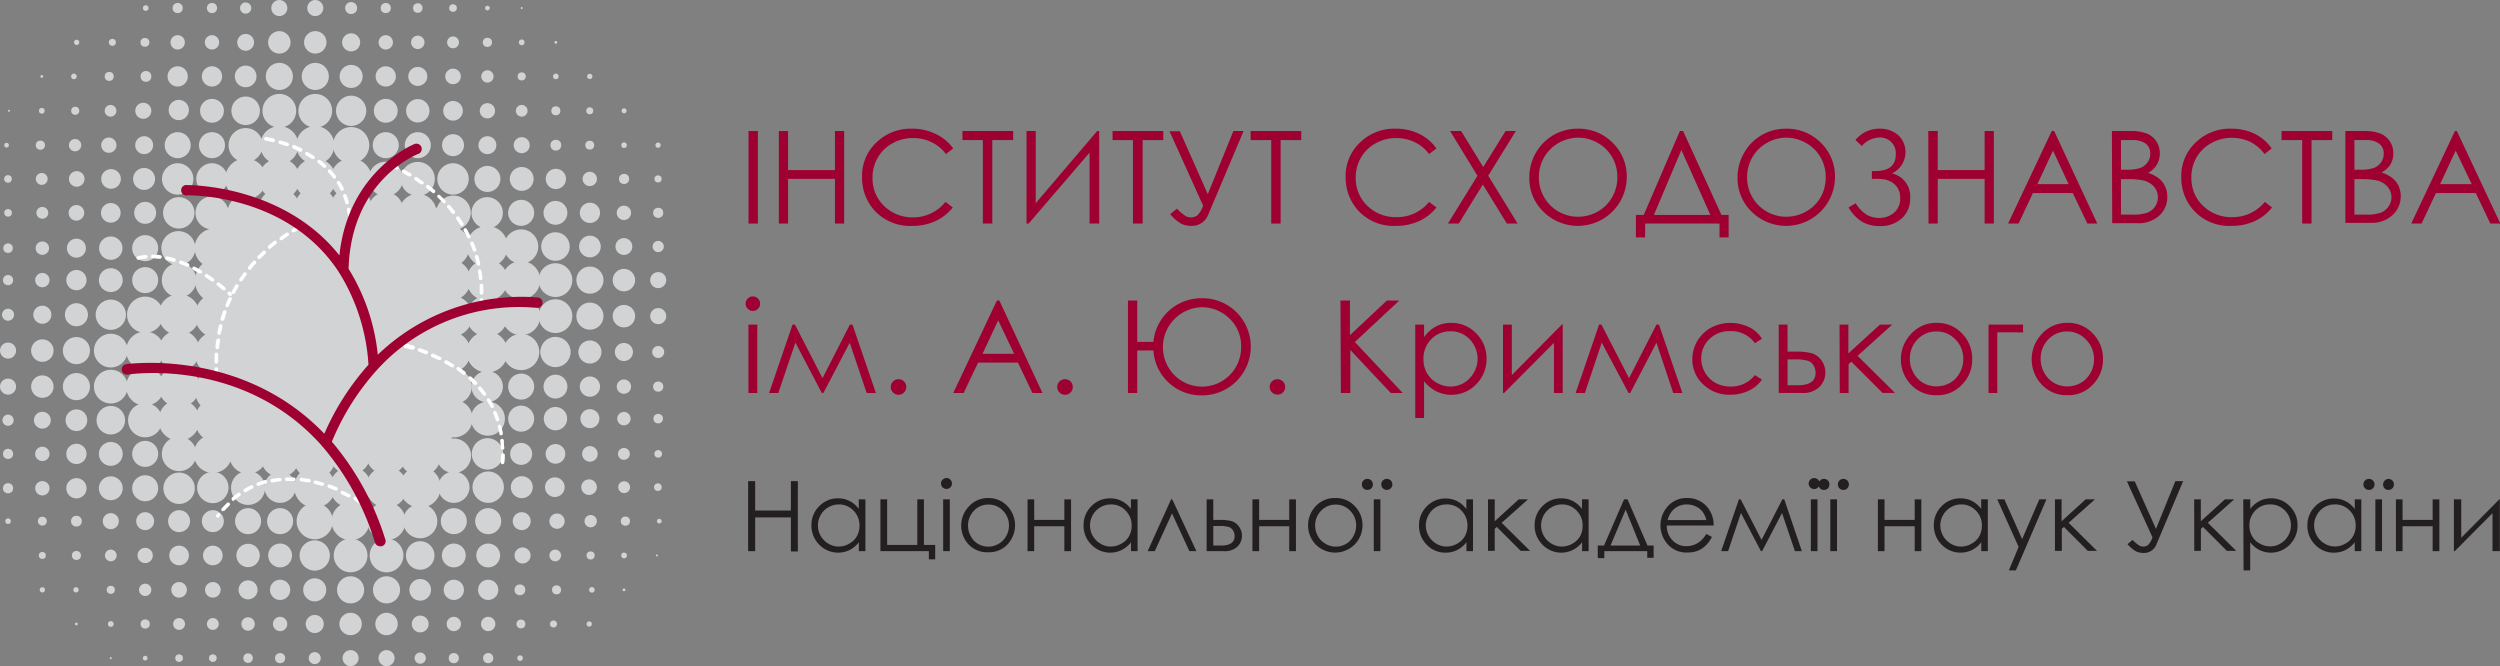<svg xmlns="http://www.w3.org/2000/svg" viewBox="0 0 319.96 85.26"><rect x="0" y="0" width="319.96" height="85.26" fill="#808080" stroke="none"/><defs><style>.cls-1{fill:#d1d3d4;}.cls-2{fill:#fff;}.cls-3{fill:#9e0032;}.cls-4{fill:#231f20;}</style></defs><g id="Layer_2" data-name="Layer 2"><g id="Layer_1-2" data-name="Layer 1"><rect class="cls-1" x="27.13" y="26.58" width="30.69" height="32.51"/><circle class="cls-1" cx="40.35" cy="22.9" r="2.63"/><circle class="cls-1" cx="40.35" cy="26.59" r="2.63"/><circle class="cls-1" cx="40.35" cy="18.58" r="2.44"/><circle class="cls-1" cx="40.35" cy="14.18" r="2.16"/><circle class="cls-1" cx="40.35" cy="9.78" r="1.74"/><circle class="cls-1" cx="40.35" cy="5.42" r="1.44"/><circle class="cls-1" cx="40.35" cy="1.03" r="1.03"/><circle class="cls-1" cx="35.75" cy="22.9" r="2.63"/><circle class="cls-1" cx="35.75" cy="26.75" r="2.63"/><circle class="cls-1" cx="35.75" cy="18.58" r="2.44"/><circle class="cls-1" cx="35.75" cy="14.18" r="2.16"/><circle class="cls-1" cx="35.75" cy="9.78" r="1.74"/><circle class="cls-1" cx="35.75" cy="5.42" r="1.44"/><circle class="cls-1" cx="35.75" cy="1.03" r="1.03"/><circle class="cls-1" cx="31.44" cy="22.9" r="2.63"/><circle class="cls-1" cx="31.44" cy="18.58" r="2.19"/><circle class="cls-1" cx="31.44" cy="14.18" r="1.83"/><circle class="cls-1" cx="31.44" cy="9.78" r="1.39"/><circle class="cls-1" cx="31.44" cy="5.42" r="1.08"/><circle class="cls-1" cx="31.44" cy="1.03" r="0.72"/><circle class="cls-1" cx="44.94" cy="22.9" r="2.63"/><circle class="cls-1" cx="44.94" cy="26.58" r="2.63"/><circle class="cls-1" cx="44.94" cy="18.58" r="2.32"/><circle class="cls-1" cx="44.94" cy="14.18" r="1.94"/><circle class="cls-1" cx="44.94" cy="9.78" r="1.48"/><circle class="cls-1" cx="44.94" cy="5.42" r="1.16"/><circle class="cls-1" cx="44.94" cy="1.03" r="0.77"/><circle class="cls-1" cx="27.13" cy="22.9" r="2.01"/><circle class="cls-1" cx="27.13" cy="18.58" r="1.67"/><circle class="cls-1" cx="27.13" cy="14.18" r="1.53"/><circle class="cls-1" cx="27.13" cy="9.78" r="1.3"/><circle class="cls-1" cx="27.13" cy="5.42" r="0.92"/><circle class="cls-1" cx="27.13" cy="1.03" r="0.65"/><circle class="cls-1" cx="49.37" cy="22.9" r="2.21"/><circle class="cls-1" cx="49.37" cy="26.82" r="2.21"/><circle class="cls-1" cx="49.37" cy="18.58" r="1.67"/><circle class="cls-1" cx="49.37" cy="14.18" r="1.53"/><circle class="cls-1" cx="49.37" cy="9.78" r="1.3"/><circle class="cls-1" cx="49.37" cy="5.42" r="0.92"/><circle class="cls-1" cx="49.37" cy="1.03" r="0.65"/><circle class="cls-1" cx="22.74" cy="22.9" r="2.01"/><circle class="cls-1" cx="22.74" cy="18.58" r="1.67"/><circle class="cls-1" cx="22.74" cy="9.78" r="1.3"/><circle class="cls-1" cx="22.74" cy="5.42" r="0.92"/><circle class="cls-1" cx="22.74" cy="1.03" r="0.65"/><circle class="cls-1" cx="18.44" cy="22.9" r="1.41"/><circle class="cls-1" cx="18.45" cy="18.58" r="1.15"/><circle class="cls-1" cx="18.34" cy="14.18" r="1.03"/><circle class="cls-1" cx="18.68" cy="9.78" r="0.69"/><circle class="cls-1" cx="18.55" cy="5.42" r="0.57"/><circle class="cls-1" cx="18.65" cy="1.03" r="0.36"/><circle class="cls-1" cx="14.21" cy="22.9" r="1.26"/><circle class="cls-1" cx="13.93" cy="18.58" r="0.98"/><circle class="cls-1" cx="14.15" cy="14.18" r="0.75"/><circle class="cls-1" cx="13.98" cy="9.78" r="0.58"/><circle class="cls-1" cx="14.38" cy="5.42" r="0.45"/><circle class="cls-1" cx="9.82" cy="22.9" r="1"/><circle class="cls-1" cx="9.61" cy="18.58" r="0.79"/><circle class="cls-1" cx="9.63" cy="14.18" r="0.52"/><circle class="cls-1" cx="9.46" cy="9.78" r="0.36"/><circle class="cls-1" cx="9.81" cy="5.42" r="0.34"/><circle class="cls-1" cx="5.34" cy="22.9" r="0.76"/><circle class="cls-1" cx="5.17" cy="18.58" r="0.59"/><circle class="cls-1" cx="5.35" cy="14.18" r="0.37"/><circle class="cls-1" cx="5.35" cy="9.78" r="0.18"/><circle class="cls-1" cx="1.02" cy="22.9" r="0.49"/><circle class="cls-1" cx="0.84" cy="18.58" r="0.3"/><circle class="cls-1" cx="1.15" cy="14.18" r="0.13"/><circle class="cls-1" cx="57.98" cy="22.9" r="2.01"/><circle class="cls-1" cx="62.38" cy="22.9" r="1.67"/><circle class="cls-1" cx="66.77" cy="22.9" r="1.53"/><circle class="cls-1" cx="71.14" cy="22.9" r="1.3"/><circle class="cls-1" cx="75.48" cy="22.9" r="0.92"/><circle class="cls-1" cx="79.87" cy="22.9" r="0.65"/><circle class="cls-1" cx="84.22" cy="22.9" r="0.46"/><circle class="cls-1" cx="53.47" cy="22.9" r="2.18"/><circle class="cls-1" cx="53.47" cy="27.21" r="2.4"/><circle class="cls-1" cx="53.47" cy="18.58" r="1.67"/><circle class="cls-1" cx="53.47" cy="14.18" r="1.5"/><circle class="cls-1" cx="53.47" cy="9.78" r="1.22"/><circle class="cls-1" cx="53.47" cy="5.42" r="0.86"/><circle class="cls-1" cx="53.47" cy="1.03" r="0.61"/><circle class="cls-1" cx="57.98" cy="18.58" r="1.41"/><circle class="cls-1" cx="62.38" cy="18.58" r="1.15"/><circle class="cls-1" cx="66.77" cy="18.58" r="1.03"/><circle class="cls-1" cx="71.14" cy="18.58" r="0.69"/><circle class="cls-1" cx="75.48" cy="18.58" r="0.57"/><circle class="cls-1" cx="79.87" cy="18.58" r="0.36"/><circle class="cls-1" cx="84.22" cy="18.58" r="0.34"/><circle class="cls-1" cx="57.98" cy="14.18" r="1.26"/><circle class="cls-1" cx="62.38" cy="14.18" r="0.98"/><circle class="cls-1" cx="66.77" cy="14.18" r="0.75"/><circle class="cls-1" cx="71.14" cy="14.18" r="0.58"/><circle class="cls-1" cx="75.48" cy="14.18" r="0.45"/><circle class="cls-1" cx="79.87" cy="14.18" r="0.32"/><circle class="cls-1" cx="57.98" cy="9.78" r="1"/><circle class="cls-1" cx="62.38" cy="9.78" r="0.79"/><circle class="cls-1" cx="66.77" cy="9.78" r="0.52"/><circle class="cls-1" cx="71.14" cy="9.78" r="0.36"/><circle class="cls-1" cx="75.48" cy="9.78" r="0.34"/><circle class="cls-1" cx="57.98" cy="5.42" r="0.76"/><circle class="cls-1" cx="62.38" cy="5.42" r="0.59"/><circle class="cls-1" cx="66.77" cy="5.42" r="0.37"/><circle class="cls-1" cx="71.14" cy="5.42" r="0.18"/><circle class="cls-1" cx="57.98" cy="1.03" r="0.49"/><circle class="cls-1" cx="62.38" cy="1.03" r="0.3"/><circle class="cls-1" cx="66.77" cy="1.03" r="0.13"/><circle class="cls-1" cx="22.92" cy="44.87" r="2.63"/><circle class="cls-1" cx="18.58" cy="44.87" r="2.44"/><circle class="cls-1" cx="14.18" cy="44.87" r="2.16"/><circle class="cls-1" cx="9.78" cy="44.87" r="1.74"/><circle class="cls-1" cx="5.42" cy="44.87" r="1.44"/><circle class="cls-1" cx="1.03" cy="44.87" r="1.03"/><circle class="cls-1" cx="22.92" cy="49.48" r="2.63"/><circle class="cls-1" cx="18.58" cy="49.48" r="2.44"/><circle class="cls-1" cx="14.18" cy="49.48" r="2.16"/><circle class="cls-1" cx="9.78" cy="49.48" r="1.74"/><circle class="cls-1" cx="5.42" cy="49.48" r="1.44"/><circle class="cls-1" cx="1.03" cy="49.48" r="1.03"/><circle class="cls-1" cx="22.92" cy="53.78" r="2.63"/><circle class="cls-1" cx="27.84" cy="53.78" r="2.89"/><circle class="cls-1" cx="27.84" cy="49.97" r="2.89"/><circle class="cls-1" cx="27.84" cy="45.24" r="2.89"/><circle class="cls-1" cx="27.84" cy="40.39" r="2.89"/><circle class="cls-1" cx="27.84" cy="35.93" r="2.89"/><circle class="cls-1" cx="18.58" cy="53.78" r="2.19"/><circle class="cls-1" cx="14.18" cy="53.78" r="1.83"/><circle class="cls-1" cx="9.78" cy="53.78" r="1.39"/><circle class="cls-1" cx="5.42" cy="53.78" r="1.08"/><circle class="cls-1" cx="1.03" cy="53.78" r="0.72"/><circle class="cls-1" cx="22.92" cy="40.28" r="2.63"/><circle class="cls-1" cx="18.58" cy="40.28" r="2.32"/><circle class="cls-1" cx="14.18" cy="40.28" r="1.94"/><circle class="cls-1" cx="9.78" cy="40.28" r="1.48"/><circle class="cls-1" cx="5.42" cy="40.28" r="1.16"/><circle class="cls-1" cx="1.03" cy="40.28" r="0.77"/><circle class="cls-1" cx="22.92" cy="58.09" r="2.21"/><circle class="cls-1" cx="27.25" cy="58.09" r="2.44"/><circle class="cls-1" cx="18.58" cy="58.09" r="1.67"/><circle class="cls-1" cx="14.18" cy="58.09" r="1.53"/><circle class="cls-1" cx="9.78" cy="58.09" r="1.3"/><circle class="cls-1" cx="5.42" cy="58.09" r="0.92"/><circle class="cls-1" cx="1.03" cy="58.09" r="0.65"/><circle class="cls-1" cx="22.92" cy="35.85" r="2.21"/><circle class="cls-1" cx="18.58" cy="35.85" r="1.67"/><circle class="cls-1" cx="14.18" cy="35.85" r="1.53"/><circle class="cls-1" cx="9.78" cy="35.85" r="1.3"/><circle class="cls-1" cx="5.42" cy="35.85" r="0.92"/><circle class="cls-1" cx="1.03" cy="35.85" r="0.65"/><circle class="cls-1" cx="22.92" cy="62.49" r="2.01"/><circle class="cls-1" cx="18.58" cy="62.49" r="1.67"/><circle class="cls-1" cx="14.18" cy="62.49" r="1.53"/><circle class="cls-1" cx="9.78" cy="62.49" r="1.3"/><circle class="cls-1" cx="5.42" cy="62.49" r="0.92"/><circle class="cls-1" cx="1.03" cy="62.49" r="0.65"/><circle class="cls-1" cx="22.92" cy="66.7" r="1.41"/><circle class="cls-1" cx="18.58" cy="66.7" r="1.15"/><circle class="cls-1" cx="14.18" cy="66.7" r="1.03"/><circle class="cls-1" cx="9.78" cy="66.7" r="0.69"/><circle class="cls-1" cx="5.42" cy="66.7" r="0.57"/><circle class="cls-1" cx="1.03" cy="66.7" r="0.36"/><circle class="cls-1" cx="22.92" cy="71.09" r="1.26"/><circle class="cls-1" cx="18.58" cy="71.09" r="0.98"/><circle class="cls-1" cx="14.18" cy="71.09" r="0.75"/><circle class="cls-1" cx="9.78" cy="71.09" r="0.58"/><circle class="cls-1" cx="5.42" cy="71.09" r="0.45"/><circle class="cls-1" cx="22.92" cy="75.49" r="1"/><circle class="cls-1" cx="18.58" cy="75.49" r="0.79"/><circle class="cls-1" cx="14.18" cy="75.49" r="0.52"/><circle class="cls-1" cx="5.42" cy="75.49" r="0.34"/><circle class="cls-1" cx="22.92" cy="79.86" r="0.76"/><circle class="cls-1" cx="18.58" cy="79.86" r="0.59"/><circle class="cls-1" cx="14.18" cy="79.86" r="0.37"/><circle class="cls-1" cx="9.78" cy="79.86" r="0.18"/><circle class="cls-1" cx="22.92" cy="84.23" r="0.49"/><circle class="cls-1" cx="18.58" cy="84.23" r="0.3"/><circle class="cls-1" cx="14.18" cy="84.23" r="0.13"/><circle class="cls-1" cx="22.88" cy="27.24" r="2.01"/><circle class="cls-1" cx="27.13" cy="27.24" r="2.11"/><circle class="cls-1" cx="31.44" cy="27.24" r="2.33"/><circle class="cls-1" cx="31.44" cy="31.08" r="2.56"/><circle class="cls-1" cx="31.44" cy="34.45" r="2.56"/><circle class="cls-1" cx="31.79" cy="54.21" r="2.56"/><circle class="cls-1" cx="31.79" cy="50.5" r="2.56"/><circle class="cls-1" cx="31.79" cy="45.24" r="2.56"/><circle class="cls-1" cx="22.88" cy="14.08" r="1.3"/><circle class="cls-1" cx="22.83" cy="31.76" r="2.18"/><circle class="cls-1" cx="27.43" cy="31.76" r="2.52"/><circle class="cls-1" cx="18.58" cy="31.76" r="1.67"/><circle class="cls-1" cx="14.18" cy="31.76" r="1.5"/><circle class="cls-1" cx="9.78" cy="31.76" r="1.22"/><circle class="cls-1" cx="5.42" cy="31.76" r="0.86"/><circle class="cls-1" cx="1.03" cy="31.76" r="0.61"/><circle class="cls-1" cx="18.58" cy="27.24" r="1.41"/><circle class="cls-1" cx="14.18" cy="27.24" r="1.26"/><circle class="cls-1" cx="9.78" cy="27.24" r="1"/><circle class="cls-1" cx="5.42" cy="27.24" r="0.76"/><circle class="cls-1" cx="1.03" cy="27.24" r="0.49"/><circle class="cls-1" cx="62.35" cy="40.46" r="2.63"/><circle class="cls-1" cx="57.82" cy="40.46" r="2.63"/><circle class="cls-1" cx="66.7" cy="40.46" r="2.44"/><circle class="cls-1" cx="71.09" cy="40.46" r="2.16"/><circle class="cls-1" cx="75.5" cy="40.46" r="1.74"/><circle class="cls-1" cx="79.85" cy="40.46" r="1.44"/><circle class="cls-1" cx="84.24" cy="40.46" r="1.03"/><circle class="cls-1" cx="62.35" cy="35.85" r="2.63"/><circle class="cls-1" cx="57.61" cy="35.85" r="2.63"/><circle class="cls-1" cx="66.7" cy="35.85" r="2.44"/><circle class="cls-1" cx="71.09" cy="35.85" r="2.16"/><circle class="cls-1" cx="75.5" cy="35.85" r="1.74"/><circle class="cls-1" cx="79.85" cy="35.85" r="1.44"/><circle class="cls-1" cx="84.24" cy="35.85" r="1.03"/><circle class="cls-1" cx="62.35" cy="31.55" r="2.63"/><circle class="cls-1" cx="57.47" cy="31.55" r="2.63"/><circle class="cls-1" cx="66.7" cy="31.55" r="2.19"/><circle class="cls-1" cx="71.09" cy="31.55" r="1.83"/><circle class="cls-1" cx="75.5" cy="31.55" r="1.39"/><circle class="cls-1" cx="79.85" cy="31.55" r="1.08"/><circle class="cls-1" cx="84.24" cy="31.55" r="0.72"/><circle class="cls-1" cx="62.35" cy="45.05" r="2.63"/><circle class="cls-1" cx="57.6" cy="45.05" r="2.63"/><circle class="cls-1" cx="66.7" cy="45.05" r="2.32"/><circle class="cls-1" cx="71.09" cy="45.05" r="1.94"/><circle class="cls-1" cx="75.5" cy="45.05" r="1.48"/><circle class="cls-1" cx="79.85" cy="45.05" r="1.16"/><circle class="cls-1" cx="84.24" cy="45.05" r="0.77"/><circle class="cls-1" cx="62.35" cy="27.24" r="2.01"/><circle class="cls-1" cx="58.04" cy="27.24" r="2.21"/><circle class="cls-1" cx="66.7" cy="27.24" r="1.67"/><circle class="cls-1" cx="71.09" cy="27.24" r="1.53"/><circle class="cls-1" cx="75.5" cy="27.24" r="1.3"/><circle class="cls-1" cx="79.85" cy="27.24" r="0.92"/><circle class="cls-1" cx="84.24" cy="27.24" r="0.65"/><circle class="cls-1" cx="62.35" cy="49.48" r="2.01"/><circle class="cls-1" cx="58.17" cy="49.48" r="2.21"/><circle class="cls-1" cx="66.7" cy="49.48" r="1.67"/><circle class="cls-1" cx="71.09" cy="49.48" r="1.53"/><circle class="cls-1" cx="75.5" cy="49.48" r="1.3"/><circle class="cls-1" cx="79.85" cy="49.48" r="0.92"/><circle class="cls-1" cx="84.24" cy="49.48" r="0.65"/><circle class="cls-1" cx="62.39" cy="58.09" r="2.01"/><circle class="cls-1" cx="62.44" cy="53.58" r="2.18"/><circle class="cls-1" cx="58.09" cy="53.58" r="2.4"/><circle class="cls-1" cx="66.7" cy="53.58" r="1.67"/><circle class="cls-1" cx="71.09" cy="53.58" r="1.5"/><circle class="cls-1" cx="75.5" cy="53.58" r="1.22"/><circle class="cls-1" cx="79.85" cy="53.58" r="0.86"/><circle class="cls-1" cx="84.24" cy="53.58" r="0.61"/><circle class="cls-1" cx="66.7" cy="58.09" r="1.41"/><circle class="cls-1" cx="71.09" cy="58.09" r="1.26"/><circle class="cls-1" cx="75.5" cy="58.09" r="1"/><circle class="cls-1" cx="79.85" cy="58.09" r="0.76"/><circle class="cls-1" cx="84.24" cy="58.09" r="0.49"/><circle class="cls-1" cx="44.87" cy="62.35" r="2.63"/><circle class="cls-1" cx="44.87" cy="66.7" r="2.44"/><circle class="cls-1" cx="44.87" cy="71.09" r="2.16"/><circle class="cls-1" cx="44.87" cy="75.49" r="1.74"/><circle class="cls-1" cx="44.87" cy="79.86" r="1.44"/><circle class="cls-1" cx="44.87" cy="84.23" r="1.03"/><circle class="cls-1" cx="49.47" cy="62.35" r="2.63"/><circle class="cls-1" cx="49.47" cy="58.12" r="2.63"/><circle class="cls-1" cx="44.8" cy="58.12" r="2.63"/><circle class="cls-1" cx="49.47" cy="66.7" r="2.44"/><circle class="cls-1" cx="49.47" cy="71.09" r="2.16"/><circle class="cls-1" cx="49.47" cy="75.49" r="1.74"/><circle class="cls-1" cx="49.47" cy="79.86" r="1.44"/><circle class="cls-1" cx="49.47" cy="84.23" r="1.03"/><circle class="cls-1" cx="53.78" cy="62.35" r="2.63"/><circle class="cls-1" cx="53.78" cy="58.32" r="2.63"/><circle class="cls-1" cx="53.78" cy="54.04" r="2.63"/><circle class="cls-1" cx="49.34" cy="54.04" r="2.63"/><circle class="cls-1" cx="49.34" cy="50.05" r="2.63"/><circle class="cls-1" cx="49.34" cy="45.88" r="2.63"/><circle class="cls-1" cx="49.34" cy="41.7" r="2.63"/><circle class="cls-1" cx="49.34" cy="37.53" r="2.63"/><circle class="cls-1" cx="49.34" cy="33.36" r="2.63"/><circle class="cls-1" cx="49.34" cy="29.18" r="2.63"/><circle class="cls-1" cx="53.78" cy="49.95" r="2.63"/><circle class="cls-1" cx="53.59" cy="45.54" r="2.63"/><circle class="cls-1" cx="53.83" cy="40.72" r="2.63"/><circle class="cls-1" cx="53.61" cy="36.14" r="2.63"/><circle class="cls-1" cx="53.61" cy="31.44" r="2.63"/><circle class="cls-1" cx="53.78" cy="66.7" r="2.19"/><circle class="cls-1" cx="53.78" cy="71.09" r="1.83"/><circle class="cls-1" cx="53.78" cy="75.49" r="1.39"/><circle class="cls-1" cx="53.78" cy="79.86" r="1.08"/><circle class="cls-1" cx="53.78" cy="84.23" r="0.72"/><circle class="cls-1" cx="40.28" cy="62.35" r="2.63"/><circle class="cls-1" cx="40.28" cy="66.7" r="2.32"/><circle class="cls-1" cx="40.28" cy="71.09" r="1.94"/><circle class="cls-1" cx="40.28" cy="75.49" r="1.48"/><circle class="cls-1" cx="40.28" cy="79.86" r="1.16"/><circle class="cls-1" cx="40.28" cy="84.23" r="0.77"/><circle class="cls-1" cx="58.08" cy="62.35" r="2.01"/><circle class="cls-1" cx="58.08" cy="58.33" r="2.21"/><circle class="cls-1" cx="58.08" cy="66.7" r="1.67"/><circle class="cls-1" cx="58.08" cy="71.09" r="1.53"/><circle class="cls-1" cx="58.08" cy="75.49" r="1.3"/><circle class="cls-1" cx="58.08" cy="79.86" r="0.92"/><circle class="cls-1" cx="58.08" cy="84.23" r="0.65"/><circle class="cls-1" cx="35.85" cy="62.35" r="2.01"/><circle class="cls-1" cx="35.85" cy="58.62" r="2.44"/><circle class="cls-1" cx="40.24" cy="58.62" r="2.68"/><circle class="cls-1" cx="35.85" cy="66.7" r="1.67"/><circle class="cls-1" cx="35.85" cy="71.09" r="1.53"/><circle class="cls-1" cx="35.85" cy="75.49" r="1.3"/><circle class="cls-1" cx="35.85" cy="79.86" r="0.92"/><circle class="cls-1" cx="35.85" cy="84.23" r="0.65"/><circle class="cls-1" cx="62.48" cy="62.35" r="2.01"/><circle class="cls-1" cx="62.48" cy="66.7" r="1.67"/><circle class="cls-1" cx="62.48" cy="71.09" r="1.53"/><circle class="cls-1" cx="62.48" cy="75.49" r="1.3"/><circle class="cls-1" cx="62.48" cy="79.86" r="0.92"/><circle class="cls-1" cx="62.48" cy="84.23" r="0.65"/><circle class="cls-1" cx="66.78" cy="62.35" r="1.41"/><circle class="cls-1" cx="66.77" cy="66.7" r="1.15"/><circle class="cls-1" cx="66.88" cy="71.09" r="1.03"/><circle class="cls-1" cx="66.54" cy="75.49" r="0.69"/><circle class="cls-1" cx="66.67" cy="79.86" r="0.57"/><circle class="cls-1" cx="66.56" cy="84.23" r="0.36"/><circle class="cls-1" cx="71.01" cy="62.35" r="1.26"/><circle class="cls-1" cx="71.29" cy="66.7" r="0.98"/><circle class="cls-1" cx="71.06" cy="71.09" r="0.75"/><circle class="cls-1" cx="71.23" cy="75.49" r="0.58"/><circle class="cls-1" cx="70.84" cy="79.86" r="0.45"/><circle class="cls-1" cx="75.39" cy="62.35" r="1"/><circle class="cls-1" cx="75.6" cy="66.7" r="0.79"/><circle class="cls-1" cx="75.59" cy="71.09" r="0.52"/><circle class="cls-1" cx="75.75" cy="75.49" r="0.36"/><circle class="cls-1" cx="75.41" cy="79.86" r="0.34"/><circle class="cls-1" cx="79.88" cy="62.35" r="0.76"/><circle class="cls-1" cx="80.04" cy="66.7" r="0.59"/><circle class="cls-1" cx="79.87" cy="71.09" r="0.37"/><circle class="cls-1" cx="79.86" cy="75.49" r="0.18"/><circle class="cls-1" cx="84.2" cy="62.35" r="0.49"/><circle class="cls-1" cx="84.38" cy="66.7" r="0.3"/><circle class="cls-1" cx="84.07" cy="71.09" r="0.13"/><circle class="cls-1" cx="27.24" cy="62.39" r="2.01"/><circle class="cls-1" cx="31.75" cy="62.44" r="2.18"/><circle class="cls-1" cx="31.75" cy="58.24" r="2.4"/><circle class="cls-1" cx="31.75" cy="66.7" r="1.67"/><circle class="cls-1" cx="31.75" cy="71.09" r="1.5"/><circle class="cls-1" cx="31.75" cy="75.49" r="1.22"/><circle class="cls-1" cx="31.75" cy="79.86" r="0.86"/><circle class="cls-1" cx="31.75" cy="84.23" r="0.61"/><circle class="cls-1" cx="27.24" cy="66.7" r="1.41"/><circle class="cls-1" cx="27.24" cy="71.09" r="1.26"/><circle class="cls-1" cx="27.24" cy="75.49" r="1"/><circle class="cls-1" cx="9.73" cy="75.49" r="0.34"/><circle class="cls-1" cx="27.24" cy="79.86" r="0.76"/><circle class="cls-1" cx="27.24" cy="84.23" r="0.49"/><path class="cls-2" d="M64.3,59.41h0a.24.24,0,0,1-.21-.25c0-.31,0-.62.05-.91a.24.24,0,0,1,.24-.23.23.23,0,0,1,.23.23c0,.31,0,.63-.06.94a.24.24,0,0,1-.23.22m0-1.85a.23.23,0,0,1-.23-.23,9.06,9.06,0,0,0-.07-.91.23.23,0,0,1,.21-.25.24.24,0,0,1,.26.2c0,.31,0,.62.06.94a.24.24,0,0,1-.22.25Zm-.19-1.84a.23.23,0,0,1-.23-.2c0-.3-.12-.6-.19-.88a.23.23,0,0,1,.45-.12c.08.3.14.61.2.92a.24.24,0,0,1-.19.27Zm-.46-1.8a.23.23,0,0,1-.22-.15,7.83,7.83,0,0,0-.32-.85.23.23,0,0,1,.12-.3.23.23,0,0,1,.31.12c.12.28.23.58.33.88a.23.23,0,0,1-.14.29ZM63,52.22a.22.22,0,0,1-.21-.12c-.14-.27-.29-.53-.45-.79A.23.23,0,0,1,62.4,51a.23.23,0,0,1,.31.08,7.28,7.28,0,0,1,.47.82.23.23,0,0,1-.09.31A.23.23,0,0,1,63,52.22Zm-1-1.56a.23.23,0,0,1-.19-.1c-.18-.24-.37-.48-.56-.71a.22.22,0,0,1,0-.32.23.23,0,0,1,.33,0c.2.24.39.48.58.74a.23.23,0,0,1,0,.32A.2.2,0,0,1,62,50.66Zm-1.21-1.41a.2.2,0,0,1-.16-.07L60,48.55a.22.22,0,0,1,0-.32.23.23,0,0,1,.33,0c.23.2.46.42.68.65a.23.23,0,0,1-.17.39ZM59.41,48a.24.24,0,0,1-.14-.05c-.24-.19-.49-.37-.74-.55a.23.23,0,1,1,.27-.37c.25.17.5.36.75.55a.24.24,0,0,1,0,.33A.21.21,0,0,1,59.41,48ZM57.89,47a.28.28,0,0,1-.12,0c-.27-.16-.53-.32-.79-.46a.24.24,0,0,1-.09-.32.23.23,0,0,1,.31-.09l.81.47a.24.24,0,0,1-.12.44Zm-1.62-.9a.17.17,0,0,1-.1,0l-.84-.38a.24.24,0,1,1,.19-.43c.28.12.56.26.85.4a.24.24,0,0,1,.11.31A.26.26,0,0,1,56.27,46.06Zm-1.7-.75h-.09L53.62,45a.22.22,0,0,1-.14-.29.23.23,0,0,1,.29-.14c.27.09.57.19.88.31a.23.23,0,0,1,.13.3A.21.21,0,0,1,54.57,45.31Zm-1.76-.59h-.07c-.55-.15-.88-.22-.88-.22A.23.23,0,1,1,52,44s.35.07.92.23a.22.22,0,0,1,.16.28A.23.23,0,0,1,52.81,44.72Z"/><path class="cls-2" d="M27.76,48.38a.23.23,0,0,1-.23-.19,8,8,0,0,1-.08-.95.22.22,0,0,1,.21-.24.24.24,0,0,1,.25.22,6.93,6.93,0,0,0,.08.9.24.24,0,0,1-.2.26h0m-.1-1.84h0a.23.23,0,0,1-.23-.24c0-.28,0-.6,0-.94a.23.23,0,0,1,.46,0c0,.33,0,.64,0,.92A.24.24,0,0,1,27.66,46.54Zm.1-1.85h0a.23.23,0,0,1-.21-.25q0-.45.12-.93a.24.24,0,0,1,.27-.19.22.22,0,0,1,.19.26c-.05.32-.09.62-.12.91A.23.23,0,0,1,27.76,44.69ZM28,42.85h0a.23.23,0,0,1-.18-.27c.05-.3.12-.61.2-.92a.22.22,0,0,1,.28-.16.22.22,0,0,1,.17.27c-.07.31-.14.61-.2.9A.23.23,0,0,1,28,42.85Zm.45-1.79h-.06a.23.23,0,0,1-.16-.29c.09-.3.19-.59.29-.89A.23.23,0,0,1,29,40c-.11.3-.2.58-.28.87A.25.25,0,0,1,28.49,41.06Zm.62-1.75-.09,0a.23.23,0,0,1-.12-.3c.12-.28.24-.57.37-.86a.25.25,0,0,1,.31-.11.23.23,0,0,1,.12.31c-.14.28-.26.56-.37.84A.26.26,0,0,1,29.11,39.31Zm.79-1.68-.11,0a.24.24,0,0,1-.1-.32c.15-.27.3-.54.46-.81a.23.23,0,0,1,.32-.08.23.23,0,0,1,.08.31c-.16.27-.31.54-.45.8A.22.22,0,0,1,29.9,37.63ZM30.84,36a.22.22,0,0,1-.13,0,.24.24,0,0,1-.06-.32c.17-.26.35-.51.54-.77a.23.23,0,0,1,.32,0,.23.23,0,0,1,0,.32c-.18.26-.36.51-.52.76A.23.23,0,0,1,30.84,36Zm1.1-1.49a.22.22,0,0,1-.15-.06.22.22,0,0,1,0-.32c.19-.24.39-.48.6-.71a.24.24,0,0,1,.33,0,.23.23,0,0,1,0,.33c-.21.23-.4.47-.59.7A.23.23,0,0,1,31.94,34.55Zm1.23-1.39A.23.23,0,0,1,33,33.1a.24.24,0,0,1,0-.33l.67-.66a.24.24,0,0,1,.32.35c-.23.21-.44.42-.65.63A.23.23,0,0,1,33.17,33.16Zm1.35-1.26a.25.25,0,0,1-.18-.08.24.24,0,0,1,0-.33c.23-.2.47-.4.72-.59a.22.22,0,0,1,.32,0,.24.24,0,0,1,0,.33c-.25.19-.48.39-.71.58A.22.22,0,0,1,34.52,31.9ZM36,30.75a.25.25,0,0,1-.19-.09.24.24,0,0,1,.06-.33c.24-.18.5-.36.76-.53a.24.24,0,0,1,.32.06.23.23,0,0,1-.06.32c-.26.18-.51.35-.75.53A.23.23,0,0,1,36,30.75Zm1.54-1a.24.24,0,0,1-.2-.11.24.24,0,0,1,.08-.32l.8-.47a.23.23,0,0,1,.32.09.23.23,0,0,1-.09.31c-.27.15-.53.31-.79.47A.27.27,0,0,1,37.51,29.72Z"/><path class="cls-2" d="M44.75,27.86a.23.23,0,0,1-.23-.21c0-.27-.07-.54-.12-.8a.23.23,0,0,1,.18-.27.25.25,0,0,1,.28.19c0,.27.09.55.12.83a.24.24,0,0,1-.21.26h0m-.33-1.72A.22.22,0,0,1,44.2,26c-.09-.3-.18-.59-.29-.86a.24.24,0,0,1,.14-.3.23.23,0,0,1,.3.13,8.6,8.6,0,0,1,.29.9.22.22,0,0,1-.16.28Zm-.66-1.72a.23.23,0,0,1-.21-.13,7.59,7.59,0,0,0-.44-.79.23.23,0,0,1,.08-.32.24.24,0,0,1,.31.07c.17.27.32.55.47.83a.23.23,0,0,1-.11.31A.19.19,0,0,1,43.76,24.42Zm-1-1.57a.21.21,0,0,1-.18-.09,7.68,7.68,0,0,0-.59-.69.25.25,0,0,1,0-.33.24.24,0,0,1,.33,0c.21.24.42.48.61.73a.24.24,0,0,1,0,.32A.19.19,0,0,1,42.78,22.85Zm-1.25-1.36a.25.25,0,0,1-.16-.06c-.22-.21-.46-.4-.69-.59a.23.23,0,0,1,.28-.36c.25.19.49.39.73.61a.22.22,0,0,1,0,.32A.25.25,0,0,1,41.53,21.49Zm-1.46-1.14a.2.2,0,0,1-.13,0q-.39-.25-.78-.48a.22.22,0,0,1-.08-.31.23.23,0,0,1,.31-.09c.27.16.54.32.81.5a.24.24,0,0,1,.06.32A.24.24,0,0,1,40.07,20.35Zm-1.61-.92a.16.16,0,0,1-.1,0L37.52,19a.23.23,0,0,1-.12-.3.23.23,0,0,1,.3-.13c.28.12.57.25.86.4a.22.22,0,0,1,.11.3A.24.24,0,0,1,38.46,19.43Zm-1.71-.72h-.08c-.31-.11-.6-.2-.87-.28a.25.25,0,0,1-.16-.29.22.22,0,0,1,.29-.15c.28.08.58.17.9.28a.24.24,0,0,1,.14.3A.25.25,0,0,1,36.75,18.71ZM35,18.19h-.06C34.36,18.06,34,18,34,18a.23.23,0,0,1-.2-.26.24.24,0,0,1,.26-.2s.37.05.94.18a.24.24,0,0,1,.17.28A.22.22,0,0,1,35,18.19Z"/><path class="cls-2" d="M29.46,37.89a.22.22,0,0,1-.15-.06l-.13-.12a.23.23,0,0,1,.31-.34l.13.12a.24.24,0,0,1,0,.33.22.22,0,0,1-.17.07m-.82-.73a.24.24,0,0,1-.15-.06l-.7-.58a.22.22,0,0,1,0-.32.23.23,0,0,1,.32,0c.24.19.48.38.72.59a.24.24,0,0,1,0,.33A.25.25,0,0,1,28.64,37.16ZM27.19,36a.27.27,0,0,1-.14,0l-.75-.52a.23.23,0,1,1,.26-.38c.25.16.51.34.77.53a.23.23,0,0,1-.14.42Zm-1.54-1-.12,0-.8-.45a.23.23,0,0,1-.1-.31.23.23,0,0,1,.31-.1c.27.14.55.29.82.46a.23.23,0,0,1,.08.32A.23.23,0,0,1,25.65,35ZM24,34.14l-.09,0c-.29-.13-.57-.24-.85-.35a.23.23,0,0,1,.17-.43c.28.1.57.22.87.35a.25.25,0,0,1,.12.31A.24.24,0,0,1,24,34.14Zm-1.73-.64H22.2c-.31-.09-.6-.16-.88-.22a.25.25,0,0,1-.18-.28.23.23,0,0,1,.27-.18c.3.06.6.14.92.23a.24.24,0,0,1,.16.29A.23.23,0,0,1,22.27,33.5Zm-4.58-.25a.22.22,0,0,1-.21-.16.22.22,0,0,1,.14-.29,4.71,4.71,0,0,1,1-.17.23.23,0,0,1,.26.2.24.24,0,0,1-.21.26,4.37,4.37,0,0,0-.86.15Zm2.76-.13h0c-.31,0-.61-.06-.9-.07a.23.23,0,0,1-.23-.23.23.23,0,0,1,.24-.23c.3,0,.62,0,.94.07a.22.22,0,0,1,.2.26A.23.23,0,0,1,20.45,33.12Z"/><path class="cls-2" d="M61.6,39.37h0a.24.24,0,0,1-.21-.26c0-.24,0-.49,0-.73a.24.24,0,0,1,.24-.22.23.23,0,0,1,.22.24c0,.25,0,.5,0,.75a.24.24,0,0,1-.23.22m0-1.67a.23.23,0,0,1-.23-.23c0-.31,0-.61,0-.92a.23.23,0,0,1,.22-.24.24.24,0,0,1,.25.22l0,.93a.23.23,0,0,1-.23.24Zm-.11-1.85a.24.24,0,0,1-.23-.21q0-.45-.12-.9a.23.23,0,0,1,.19-.27.23.23,0,0,1,.26.19c.06.31.1.62.14.93a.24.24,0,0,1-.21.26ZM61.24,34a.25.25,0,0,1-.23-.18c-.07-.3-.14-.6-.22-.89a.23.23,0,1,1,.44-.13c.09.3.16.6.23.91a.23.23,0,0,1-.17.28Zm-.51-1.79a.22.22,0,0,1-.22-.15c-.1-.29-.21-.57-.33-.85a.24.24,0,0,1,.44-.18l.33.88a.23.23,0,0,1-.14.29ZM60,30.54a.24.24,0,0,1-.21-.13q-.2-.42-.42-.81a.24.24,0,1,1,.41-.23c.15.27.29.55.43.84a.21.21,0,0,1-.11.3A.17.17,0,0,1,60,30.54Zm-.9-1.62a.23.23,0,0,1-.19-.11l-.51-.76a.23.23,0,0,1,.06-.32.23.23,0,0,1,.32.05c.18.25.35.52.52.78a.23.23,0,0,1-.07.32A.2.2,0,0,1,59.12,28.92Zm-1.06-1.51a.25.25,0,0,1-.19-.09c-.19-.24-.38-.48-.58-.71a.22.22,0,0,1,0-.32.23.23,0,0,1,.33,0q.3.35.6.72a.24.24,0,0,1-.18.38ZM56.83,26a.2.2,0,0,1-.16-.07c-.22-.22-.43-.44-.65-.64A.23.23,0,0,1,56,25a.23.23,0,0,1,.33,0q.33.32.66.66A.24.24,0,0,1,57,26,.27.27,0,0,1,56.83,26Zm-1.34-1.27a.2.2,0,0,1-.15-.06l-.71-.58a.23.23,0,1,1,.28-.36c.24.18.48.38.73.59a.24.24,0,0,1,0,.33A.23.23,0,0,1,55.49,24.74ZM54,23.59a.23.23,0,0,1-.14,0c-.25-.19-.51-.36-.75-.52a.23.23,0,0,1,.25-.39l.77.53a.24.24,0,0,1,.06.33A.25.25,0,0,1,54,23.59Zm-1.55-1a.28.28,0,0,1-.12,0l-.8-.46a.23.23,0,0,1-.09-.31.23.23,0,0,1,.31-.09l.82.46a.24.24,0,0,1,.08.32A.25.25,0,0,1,52.48,22.58Zm-1.64-.89-.1,0c-.51-.25-.83-.37-.83-.37a.24.24,0,0,1-.14-.3.25.25,0,0,1,.3-.14s.34.13.88.39a.23.23,0,0,1,.1.31A.23.23,0,0,1,50.84,21.69Z"/><path class="cls-2" d="M27.84,66.19a.24.24,0,0,1-.14,0,.24.24,0,0,1,0-.33l.11-.13a.23.23,0,0,1,.32,0,.24.24,0,0,1,0,.33l-.1.13a.25.25,0,0,1-.19.09m.71-.84a.25.25,0,0,1-.16-.06.24.24,0,0,1,0-.33c.21-.23.43-.46.65-.67a.23.23,0,0,1,.33,0,.22.22,0,0,1,0,.32q-.32.31-.63.66A.23.23,0,0,1,28.55,65.35Zm17.69-.84a.2.2,0,0,1-.11,0l0,0L45.35,64a.24.24,0,0,1-.09-.32.23.23,0,0,1,.32-.08c.35.2.61.37.76.46a.26.26,0,0,1,.09.34A.24.24,0,0,1,46.24,64.51Zm-16.36-.44A.25.25,0,0,1,29.7,64a.25.25,0,0,1,0-.33c.25-.21.5-.4.75-.58a.23.23,0,0,1,.32.05.24.24,0,0,1-.05.33c-.24.17-.48.35-.72.55A.22.22,0,0,1,29.88,64.07Zm14.78-.49a.2.2,0,0,1-.11,0l-.82-.41a.23.23,0,0,1,.19-.42q.46.21.84.42a.23.23,0,0,1,.1.32A.24.24,0,0,1,44.66,63.58ZM31.39,63a.23.23,0,0,1-.12-.43c.27-.16.55-.31.83-.45a.24.24,0,0,1,.31.11.22.22,0,0,1-.11.31c-.27.13-.53.28-.8.43A.2.2,0,0,1,31.39,63ZM43,62.78h-.09c-.27-.12-.56-.23-.85-.33a.24.24,0,0,1-.14-.3.23.23,0,0,1,.3-.14c.3.11.59.22.87.34a.22.22,0,0,1,.12.3A.22.22,0,0,1,43,62.78Zm-9.93-.59a.23.23,0,0,1-.08-.45q.44-.16.9-.3a.23.23,0,0,1,.12.45,8.63,8.63,0,0,0-.86.28Zm8.19,0h-.07c-.29-.08-.58-.17-.88-.24a.23.23,0,0,1-.17-.28.23.23,0,0,1,.28-.17l.9.25a.24.24,0,0,1,.16.29A.22.22,0,0,1,41.24,62.15Zm-1.8-.44h0c-.3-.06-.6-.1-.91-.14a.24.24,0,0,1-.2-.26.24.24,0,0,1,.26-.2l.93.14a.23.23,0,0,1,0,.46Zm-4.61,0a.23.23,0,0,1,0-.46c.31-.06.62-.1.93-.14a.24.24,0,0,1,.26.21.23.23,0,0,1-.21.25c-.29,0-.59.08-.89.14Zm2.77-.18h0c-.2,0-.4,0-.6,0h-.31c-.13,0-.23-.09-.24-.22a.23.23,0,0,1,.23-.24c.12,0,.23,0,.36,0h.58a.24.24,0,0,1,0,.47Z"/><path class="cls-3" d="M68.86,38.07A26.54,26.54,0,0,0,48.35,45.4a25.85,25.85,0,0,0-3.74-11c.34-11.26,8.6-14.6,9-14.73a.68.68,0,0,0-.49-1.26c-.09,0-8.56,3.44-9.68,14.28-7.19-9.08-19.27-9-19.45-9A.67.67,0,1,0,24,25c.67,0,12.86-.06,19.33,9.77a.83.83,0,0,0,.14.22,25.22,25.22,0,0,1,3.69,11.69,32.84,32.84,0,0,0-5.65,8.83c-10.55-11-25.17-8.92-25.36-8.9a.67.67,0,0,0-.56.77.66.66,0,0,0,.76.56c.76-.11,14.85-2.07,24.8,9.06a.49.49,0,0,0,.16.19A34.46,34.46,0,0,1,48,69.45a.67.67,0,0,0,.64.46.64.64,0,0,0,.2,0A.66.66,0,0,0,49.3,69a35.52,35.52,0,0,0-6.83-12.47,31.82,31.82,0,0,1,5.81-9.22l.08-.09A24.5,24.5,0,0,1,68.67,39.4a.67.67,0,0,0,.19-1.33"/><path class="cls-3" d="M95.8,16.77H97V28.61H95.8Z"/><path class="cls-3" d="M99.68,16.77h1.18v5h6v-5h1.18V28.61h-1.18V22.89h-6v5.72H99.68Z"/><path class="cls-3" d="M122,19l-.94.71a5,5,0,0,0-1.85-1.52,5.36,5.36,0,0,0-2.38-.52,5.28,5.28,0,0,0-2.62.68,4.77,4.77,0,0,0-1.87,1.83,5,5,0,0,0-.67,2.58,4.85,4.85,0,0,0,1.49,3.61,5.17,5.17,0,0,0,3.74,1.45A5.25,5.25,0,0,0,121,25.84l.94.71a6,6,0,0,1-2.21,1.74,6.94,6.94,0,0,1-3,.62,6.15,6.15,0,0,1-4.9-2.07,6.27,6.27,0,0,1-1.5-4.22,5.83,5.83,0,0,1,1.82-4.37,6.25,6.25,0,0,1,4.56-1.78,6.68,6.68,0,0,1,3,.66A5.75,5.75,0,0,1,122,19Z"/><path class="cls-3" d="M123.18,17.93V16.77h6.49v1.16H127V28.61h-1.21V17.93Z"/><path class="cls-3" d="M140.68,28.61h-1.23V19.53l-7.8,9.08h-.27V16.77h1.18V26l7.86-9.23h.26Z"/><path class="cls-3" d="M142.39,17.93V16.77h6.49v1.16h-2.64V28.61H145V17.93Z"/><path class="cls-3" d="M149.68,16.8H151l3.58,8.05,3.27-8.08h1.31l-4.5,10.64a2.24,2.24,0,0,1-2.23,1.5,3,3,0,0,1-1.22-.26,5.21,5.21,0,0,1-1.44-1.24l.86-.71a5.28,5.28,0,0,0,1.19,1,1.61,1.61,0,0,0,.6.12,1.32,1.32,0,0,0,.81-.25,3.05,3.05,0,0,0,.75-1.25Z"/><path class="cls-3" d="M160.06,17.93V16.77h6.48v1.16H163.9V28.61h-1.2V17.93Z"/><path class="cls-3" d="M183.84,19l-.94.71a5,5,0,0,0-1.85-1.52,5.39,5.39,0,0,0-2.38-.52,5.28,5.28,0,0,0-2.62.68,4.77,4.77,0,0,0-1.87,1.83,5,5,0,0,0-.67,2.58A4.85,4.85,0,0,0,175,26.34a5.15,5.15,0,0,0,3.74,1.45,5.25,5.25,0,0,0,4.16-1.95l.94.71a6,6,0,0,1-2.21,1.74,7,7,0,0,1-3,.62,6.14,6.14,0,0,1-4.9-2.07,6.27,6.27,0,0,1-1.51-4.22,5.84,5.84,0,0,1,1.83-4.37,6.24,6.24,0,0,1,4.57-1.78,6.66,6.66,0,0,1,3,.66A5.75,5.75,0,0,1,183.84,19Z"/><path class="cls-3" d="M185.59,16.77H187l2.83,4.61,2.86-4.61H194l-3.53,5.72,3.76,6.12h-1.38l-3.07-5-3.08,5h-1.39l3.78-6.11Z"/><path class="cls-3" d="M201.89,16.47a6.14,6.14,0,0,1,4.5,1.8,6,6,0,0,1,1.81,4.41,6.26,6.26,0,0,1-10.66,4.42,5.9,5.9,0,0,1-1.81-4.36,6.29,6.29,0,0,1,.82-3.16,6.12,6.12,0,0,1,5.34-3.11Zm.05,1.15a5.09,5.09,0,0,0-4.33,2.53,5.12,5.12,0,0,0-.66,2.59,5,5,0,0,0,5,5,5.11,5.11,0,0,0,2.55-.67,4.87,4.87,0,0,0,1.83-1.83,5.11,5.11,0,0,0,.66-2.58,5,5,0,0,0-.66-2.55,4.9,4.9,0,0,0-1.85-1.82A5,5,0,0,0,201.94,17.62Z"/><path class="cls-3" d="M210.54,30.38h-1.17V27.51h1L215,16.77h.41l4.91,10.74h.92v2.87h-1.17V28.61h-9.51Zm1.13-2.87h7.23l-3.71-8.31Z"/><path class="cls-3" d="M228.54,16.47a6.14,6.14,0,0,1,4.5,1.8,6,6,0,0,1,1.81,4.41,6.26,6.26,0,0,1-10.66,4.42,5.9,5.9,0,0,1-1.81-4.36,6.19,6.19,0,0,1,.83-3.16,5.91,5.91,0,0,1,2.24-2.28A6.09,6.09,0,0,1,228.54,16.47Zm.05,1.15a4.85,4.85,0,0,0-2.49.69,4.92,4.92,0,0,0-1.84,1.84,5.12,5.12,0,0,0-.66,2.59,5,5,0,0,0,5,5,5.11,5.11,0,0,0,2.55-.67A4.8,4.8,0,0,0,233,25.26a5.11,5.11,0,0,0,.66-2.58,5,5,0,0,0-.66-2.55,4.76,4.76,0,0,0-1.85-1.82A5,5,0,0,0,228.59,17.62Z"/><path class="cls-3" d="M237.47,17.92a3.9,3.9,0,0,1,3.08-1.45,3.5,3.5,0,0,1,2.41.84,3,3,0,0,1-.83,4.88,3,3,0,0,1,2.34,3.14,3.4,3.4,0,0,1-1.05,2.6,4,4,0,0,1-2.86,1,4.43,4.43,0,0,1-2.21-.53,5.27,5.27,0,0,1-1.77-1.85l.92-.54A4.39,4.39,0,0,0,239,27.54a3.36,3.36,0,0,0,1.49.35,2.86,2.86,0,0,0,1.91-.66,2.32,2.32,0,0,0,.79-1.91,2.41,2.41,0,0,0-.27-1.17,2.16,2.16,0,0,0-.76-.8,2.73,2.73,0,0,0-.93-.38,8.52,8.52,0,0,0-1.46-.08h-.2v-1H240c1.76,0,2.63-.71,2.63-2.13a2,2,0,0,0-2.11-2.16,3.1,3.1,0,0,0-2.24,1.08Z"/><path class="cls-3" d="M246.79,16.77H248v5h6v-5h1.18V28.61H254V22.89h-6v5.72h-1.18Z"/><path class="cls-3" d="M262.9,16.77l5.52,11.84h-1.27l-1.87-3.9h-5.1l-1.84,3.9H257l5.59-11.84Zm-.15,2.51-2,4.29h4Z"/><path class="cls-3" d="M270.29,16.77h2.33a5.64,5.64,0,0,1,2.17.33,2.71,2.71,0,0,1,1.19,1,2.74,2.74,0,0,1,.44,1.54,2.72,2.72,0,0,1-1.51,2.48,4.45,4.45,0,0,1,1.42.74,2.87,2.87,0,0,1,.77,1,3,3,0,0,1,.28,1.3,3.19,3.19,0,0,1-1,2.41,3.91,3.91,0,0,1-2.8,1h-3.25Zm1.16,1.16v3.79h.68a5.35,5.35,0,0,0,1.81-.23,2,2,0,0,0,.92-.72,1.88,1.88,0,0,0,.34-1.1,1.57,1.57,0,0,0-.57-1.28,2.85,2.85,0,0,0-1.81-.46Zm0,5v4.54h1.47a5.25,5.25,0,0,0,1.9-.25,2.17,2.17,0,0,0,1-.8,2.09,2.09,0,0,0-.15-2.54,2.62,2.62,0,0,0-1.42-.8,9.94,9.94,0,0,0-2.1-.15Z"/><path class="cls-3" d="M290.74,19l-.92.71A5.1,5.1,0,0,0,288,18.16a5.39,5.39,0,0,0-2.38-.52,5.28,5.28,0,0,0-2.62.68,4.87,4.87,0,0,0-1.88,1.83,5.05,5.05,0,0,0-.66,2.58,4.85,4.85,0,0,0,1.49,3.61,5.17,5.17,0,0,0,3.74,1.45,5.29,5.29,0,0,0,4.17-1.95l.92.71a5.88,5.88,0,0,1-2.2,1.74,6.94,6.94,0,0,1-3,.62,6.15,6.15,0,0,1-4.9-2.07,6.22,6.22,0,0,1-1.51-4.22A5.84,5.84,0,0,1,281,18.25a6.26,6.26,0,0,1,4.57-1.78,6.66,6.66,0,0,1,3,.66A5.65,5.65,0,0,1,290.74,19Z"/><path class="cls-3" d="M292,17.93V16.77h6.49v1.16h-2.65V28.61h-1.2V17.93Z"/><path class="cls-3" d="M300.17,16.77h2.34a5.55,5.55,0,0,1,2.16.33,2.74,2.74,0,0,1,1.2,1,2.82,2.82,0,0,1,.44,1.54,2.72,2.72,0,0,1-.39,1.43,2.81,2.81,0,0,1-1.13,1,4.45,4.45,0,0,1,1.42.74,3,3,0,0,1,.78,1,3.3,3.3,0,0,1-.77,3.71,3.91,3.91,0,0,1-2.8,1h-3.25Zm1.16,1.16v3.79H302a5.45,5.45,0,0,0,1.83-.23,2,2,0,0,0,.91-.72,1.88,1.88,0,0,0,.34-1.1,1.57,1.57,0,0,0-.57-1.28,2.83,2.83,0,0,0-1.81-.46Zm0,5v4.54h1.47a5.25,5.25,0,0,0,1.9-.25,2.17,2.17,0,0,0,1-.8,2.05,2.05,0,0,0-.15-2.54,2.59,2.59,0,0,0-1.42-.8,9.94,9.94,0,0,0-2.1-.15Z"/><path class="cls-3" d="M314.44,16.77,320,28.61h-1.28l-1.86-3.9h-5.1l-1.84,3.9h-1.32l5.59-11.84Zm-.15,2.51-2,4.29h4.05Z"/><path class="cls-3" d="M96.35,37.94a.9.9,0,0,1,.66.27.91.91,0,0,1,.27.66.89.89,0,0,1-.27.65.91.91,0,0,1-1.31,0,.89.89,0,0,1-.27-.65.91.91,0,0,1,.27-.66A.89.89,0,0,1,96.35,37.94Zm-.56,3.6h1.13V50.3H95.79Z"/><path class="cls-3" d="M108.77,41.54h.33l3,8.76h-1.18l-2.17-6.44-3.37,6.44h-.2l-3.38-6.45L99.61,50.3H98.43l3-8.76h.31l3.53,6.86Z"/><path class="cls-3" d="M115,48.53a1,1,0,0,1,.7.29,1,1,0,0,1,0,1.41,1,1,0,0,1-.7.3,1,1,0,0,1-.7-1.71A1,1,0,0,1,115,48.53Z"/><path class="cls-3" d="M127.9,38.46l5.52,11.84h-1.28l-1.86-3.89h-5.1l-1.85,3.89H122l5.59-11.84ZM127.75,41l-2,4.28h4.05Z"/><path class="cls-3" d="M136.31,48.53a1,1,0,0,1,.7.29,1,1,0,0,1,0,1.41,1,1,0,0,1-.7.3,1,1,0,0,1-1-1,.94.94,0,0,1,.29-.71A1,1,0,0,1,136.31,48.53Z"/><path class="cls-3" d="M145.55,43.75h2.07a6.14,6.14,0,0,1,6.13-5.58,6.14,6.14,0,0,1,4.5,1.79,6.23,6.23,0,0,1-4.41,10.64,6.12,6.12,0,0,1-6.22-5.75h-2.07V50.3h-1.19V38.46h1.19Zm13.29.63a4.76,4.76,0,0,0-1.51-3.63,5,5,0,0,0-3.52-1.43,5.11,5.11,0,0,0-3.5,8.7,5,5,0,0,0,8.53-3.64Z"/><path class="cls-3" d="M163.49,48.53a1,1,0,0,1,.7.29,1,1,0,0,1,0,1.41,1,1,0,0,1-1.69-.7,1,1,0,0,1,.28-.71A1,1,0,0,1,163.49,48.53Z"/><path class="cls-3" d="M171.56,38.46h1.21V42.9l4.73-4.44h1.59l-5.69,5.31,6.13,6.53H178l-5.18-5.51V50.3h-1.21Z"/><path class="cls-3" d="M181.13,41.54h1.13v1.61a4.39,4.39,0,0,1,1.53-1.37,4.06,4.06,0,0,1,1.94-.46,4.34,4.34,0,0,1,3.19,1.34,4.44,4.44,0,0,1,1.33,3.24,4.51,4.51,0,0,1-1.32,3.28,4.4,4.4,0,0,1-5.09.91,4.8,4.8,0,0,1-1.58-1.3V53.5h-1.13Zm4.51.87a3.25,3.25,0,0,0-2.46,1,3.46,3.46,0,0,0-1,2.54,3.57,3.57,0,0,0,.44,1.79A3.23,3.23,0,0,0,183.9,49a3.53,3.53,0,0,0,1.75.47,3.33,3.33,0,0,0,1.71-.47,3.43,3.43,0,0,0,1.27-1.32,3.5,3.5,0,0,0,0-3.54,3.38,3.38,0,0,0-3-1.75Z"/><path class="cls-3" d="M193.49,41.54V48l6.42-6.48H200V50.3h-1.12V43.88l-6.39,6.42h-.13V41.54Z"/><path class="cls-3" d="M212,41.54h.32l3,8.76h-1.17L212,43.86l-3.36,6.44h-.21L205,43.85l-2.16,6.45h-1.18l3-8.76h.3l3.53,6.86Z"/><path class="cls-3" d="M225.5,43.36l-.9.56a3.72,3.72,0,0,0-3.15-1.54,3.65,3.65,0,0,0-2.66,1,3.39,3.39,0,0,0-1.06,2.5,3.48,3.48,0,0,0,.49,1.8A3.42,3.42,0,0,0,219.55,49a3.92,3.92,0,0,0,1.91.47A3.81,3.81,0,0,0,224.6,48l.9.59A4.24,4.24,0,0,1,223.81,50a5.44,5.44,0,0,1-2.41.52A4.75,4.75,0,0,1,218,49.21,4.31,4.31,0,0,1,216.59,46a4.6,4.6,0,0,1,2.4-4.06,5.11,5.11,0,0,1,2.5-.61,5.28,5.28,0,0,1,1.68.27,4.4,4.4,0,0,1,1.37.69A3.88,3.88,0,0,1,225.5,43.36Z"/><path class="cls-3" d="M228.78,45h1.07a8.08,8.08,0,0,1,2,.2,2.39,2.39,0,0,1,1.24.89,2.63,2.63,0,0,1-.23,3.43,3,3,0,0,1-2.29.77h-2.92V41.54h1.12Zm0,1v3.31h1.3c1.52,0,2.29-.54,2.29-1.61a1.88,1.88,0,0,0-.25-.9,1.33,1.33,0,0,0-.72-.62,5.23,5.23,0,0,0-1.66-.18Z"/><path class="cls-3" d="M235.43,41.54h1.13v3.69l4.05-3.69h1.57l-4.44,4,4.79,4.75h-1.59l-4-4-.35.32V50.3h-1.13Z"/><path class="cls-3" d="M247.85,41.32a4.35,4.35,0,0,1,3.35,1.46A4.55,4.55,0,0,1,252.41,46a4.5,4.5,0,0,1-1.28,3.2,4.26,4.26,0,0,1-3.28,1.38,4.3,4.3,0,0,1-3.3-1.38,4.7,4.7,0,0,1-.06-6.36A4.32,4.32,0,0,1,247.85,41.32Zm0,1.1a3.26,3.26,0,0,0-2.42,1,3.48,3.48,0,0,0-1,2.51,3.52,3.52,0,0,0,.46,1.77A3.29,3.29,0,0,0,246.12,49a3.53,3.53,0,0,0,3.45,0,3.29,3.29,0,0,0,1.24-1.27,3.52,3.52,0,0,0,.46-1.77,3.48,3.48,0,0,0-1-2.51A3.27,3.27,0,0,0,247.85,42.42Z"/><path class="cls-3" d="M255.62,42.53V50.3H254.5V41.54h4.42v1Z"/><path class="cls-3" d="M264.59,41.32a4.33,4.33,0,0,1,3.35,1.46A4.55,4.55,0,0,1,269.15,46a4.5,4.5,0,0,1-1.28,3.2,4.26,4.26,0,0,1-3.28,1.38,4.32,4.32,0,0,1-3.3-1.38,4.7,4.7,0,0,1-.06-6.36A4.33,4.33,0,0,1,264.59,41.32Zm0,1.1a3.26,3.26,0,0,0-2.42,1,3.48,3.48,0,0,0-1,2.51,3.52,3.52,0,0,0,.46,1.77A3.29,3.29,0,0,0,262.86,49a3.43,3.43,0,0,0,1.73.45A3.36,3.36,0,0,0,266.3,49a3.25,3.25,0,0,0,1.25-1.27A3.52,3.52,0,0,0,268,46a3.48,3.48,0,0,0-1-2.51A3.27,3.27,0,0,0,264.59,42.42Z"/><path class="cls-4" d="M95.75,61.58h.9v3.76h4.57V61.58h.89v9h-.89V66.22H96.65v4.32h-.9Z"/><path class="cls-4" d="M110.76,63.91v6.63h-.84V69.4a3.54,3.54,0,0,1-1.2,1,3.37,3.37,0,0,1-3.87-.69,3.44,3.44,0,0,1-1-2.48,3.36,3.36,0,0,1,1-2.45,3.28,3.28,0,0,1,2.42-1,3.14,3.14,0,0,1,1.48.35,3.35,3.35,0,0,1,1.16,1V63.91Zm-3.41.65a2.6,2.6,0,0,0-1.31.35,2.54,2.54,0,0,0-1,1,2.64,2.64,0,0,0-.36,1.34,2.72,2.72,0,0,0,.36,1.34,2.63,2.63,0,0,0,1,1,2.47,2.47,0,0,0,1.3.36,2.6,2.6,0,0,0,1.32-.36,2.46,2.46,0,0,0,1-.95,2.77,2.77,0,0,0,.34-1.36,2.64,2.64,0,0,0-.76-1.92A2.51,2.51,0,0,0,107.35,64.56Z"/><path class="cls-4" d="M118.88,70.54h-6.2V63.91h.86v5.83h3.86V63.91h.85v5.83h1.44v1.85h-.81Z"/><path class="cls-4" d="M121.13,61.18a.67.67,0,0,1,.5.21.64.64,0,0,1,.2.49.66.66,0,0,1-.2.5.71.71,0,0,1-1.2-.5.65.65,0,0,1,.21-.49A.67.67,0,0,1,121.13,61.18Zm-.42,2.73h.85v6.63h-.85Z"/><path class="cls-4" d="M126.48,63.74A3.3,3.3,0,0,1,129,64.85a3.57,3.57,0,0,1-.06,4.83,3.23,3.23,0,0,1-2.48,1,3.27,3.27,0,0,1-2.5-1,3.55,3.55,0,0,1,0-4.82A3.27,3.27,0,0,1,126.48,63.74Zm0,.84a2.47,2.47,0,0,0-1.83.78,2.76,2.76,0,0,0-.41,3.25,2.39,2.39,0,0,0,.94,1,2.59,2.59,0,0,0,2.6,0,2.48,2.48,0,0,0,1-1,2.74,2.74,0,0,0,.35-1.35,2.63,2.63,0,0,0-.77-1.9A2.47,2.47,0,0,0,126.47,64.58Z"/><path class="cls-4" d="M136.22,67.35h-3.86v3.19h-.85V63.91h.85v2.63h3.86V63.91h.86v6.63h-.86Z"/><path class="cls-4" d="M145.59,63.91v6.63h-.84V69.4a3.47,3.47,0,0,1-1.21,1,3.35,3.35,0,0,1-3.86-.69,3.4,3.4,0,0,1-1-2.48,3.36,3.36,0,0,1,1-2.45,3.28,3.28,0,0,1,2.42-1,3.17,3.17,0,0,1,1.48.35,3.44,3.44,0,0,1,1.16,1V63.91Zm-3.41.65a2.61,2.61,0,0,0-1.32.35,2.68,2.68,0,0,0-1,1,2.71,2.71,0,0,0,0,2.68,2.68,2.68,0,0,0,1,1,2.5,2.5,0,0,0,1.3.36,2.63,2.63,0,0,0,1.33-.36,2.37,2.37,0,0,0,1-.95,2.67,2.67,0,0,0,.34-1.36,2.6,2.6,0,0,0-.76-1.92A2.48,2.48,0,0,0,142.18,64.56Z"/><path class="cls-4" d="M153.12,70.54h-.9L150,65.71l-2.21,4.83h-.91l3-6.63h.15Z"/><path class="cls-4" d="M155.28,66.54h.81a6.09,6.09,0,0,1,1.52.15,1.82,1.82,0,0,1,.94.68,1.92,1.92,0,0,1,.4,1.19,1.89,1.89,0,0,1-.58,1.4,2.32,2.32,0,0,1-1.73.58h-2.21V63.91h.85Zm0,.78v2.5h1c1.15,0,1.73-.4,1.73-1.21a1.45,1.45,0,0,0-.18-.69,1.06,1.06,0,0,0-.55-.47,4.42,4.42,0,0,0-1.26-.13Z"/><path class="cls-4" d="M165,67.35h-3.85v3.19h-.86V63.91h.86v2.63H165V63.91h.86v6.63H165Z"/><path class="cls-4" d="M170.92,63.74a3.28,3.28,0,0,1,2.54,1.11,3.45,3.45,0,0,1,.92,2.4,3.5,3.5,0,0,1-1,2.43,3.52,3.52,0,0,1-5,0,3.56,3.56,0,0,1-.06-4.82A3.29,3.29,0,0,1,170.92,63.74Zm0,.84a2.47,2.47,0,0,0-1.83.78,2.63,2.63,0,0,0-.77,1.9,2.74,2.74,0,0,0,.35,1.35,2.48,2.48,0,0,0,1,1,2.51,2.51,0,0,0,1.3.35,2.53,2.53,0,0,0,1.3-.35,2.39,2.39,0,0,0,.94-1,2.64,2.64,0,0,0,.35-1.35,2.59,2.59,0,0,0-.77-1.9A2.47,2.47,0,0,0,170.92,64.58Z"/><path class="cls-4" d="M175,61.29a.7.7,0,0,1,.71.7.69.69,0,0,1-.21.51.66.66,0,0,1-.5.2.68.68,0,0,1-.5-.2.69.69,0,0,1-.2-.51.69.69,0,0,1,.2-.5A.72.72,0,0,1,175,61.29Zm.82,2.62h.85v6.63h-.85Zm1.67-2.62a.7.7,0,0,1,.71.7.69.69,0,0,1-.21.51.72.72,0,0,1-1,0,.69.69,0,0,1-.21-.51.7.7,0,0,1,.71-.7Z"/><path class="cls-4" d="M188.52,63.91v6.63h-.84V69.4a3.54,3.54,0,0,1-1.2,1,3.29,3.29,0,0,1-1.46.33,3.24,3.24,0,0,1-2.41-1,3.44,3.44,0,0,1-1-2.48,3.36,3.36,0,0,1,1-2.45,3.28,3.28,0,0,1,2.42-1,3.14,3.14,0,0,1,1.48.35,3.35,3.35,0,0,1,1.16,1V63.91Zm-3.41.65a2.66,2.66,0,0,0-1.32.35,2.58,2.58,0,0,0-.95,1,2.64,2.64,0,0,0-.36,1.34,2.72,2.72,0,0,0,.36,1.34,2.68,2.68,0,0,0,1,1,2.52,2.52,0,0,0,1.3.36,2.63,2.63,0,0,0,1.33-.36,2.46,2.46,0,0,0,1-.95,2.77,2.77,0,0,0,.34-1.36,2.64,2.64,0,0,0-.76-1.92A2.51,2.51,0,0,0,185.11,64.56Z"/><path class="cls-4" d="M190.44,63.91h.86v2.8l3.07-2.8h1.19l-3.37,3,3.63,3.59h-1.2l-3.06-3.06-.26.24v2.82h-.86Z"/><path class="cls-4" d="M203.32,63.91v6.63h-.84V69.4a3.47,3.47,0,0,1-1.21,1,3.35,3.35,0,0,1-3.86-.69,3.4,3.4,0,0,1-1-2.48,3.36,3.36,0,0,1,1-2.45,3.26,3.26,0,0,1,2.42-1,3.2,3.2,0,0,1,1.48.35,3.44,3.44,0,0,1,1.16,1V63.91Zm-3.41.65a2.61,2.61,0,0,0-1.32.35,2.68,2.68,0,0,0-1,1,2.71,2.71,0,0,0,0,2.68,2.68,2.68,0,0,0,1,1,2.52,2.52,0,0,0,1.3.36,2.63,2.63,0,0,0,1.33-.36,2.46,2.46,0,0,0,1-.95,2.77,2.77,0,0,0,.33-1.36,2.6,2.6,0,0,0-.76-1.92A2.48,2.48,0,0,0,199.91,64.56Z"/><path class="cls-4" d="M205.29,69.82l2.56-5.91h.45l2.55,5.91h.79v1.57h-.82v-.85h-5.49v.89h-.84V69.82Zm2.77-4.59-1.94,4.59h3.8Z"/><path class="cls-4" d="M218.38,68.34l.72.38a4,4,0,0,1-.82,1.12,3.25,3.25,0,0,1-1,.65,3.64,3.64,0,0,1-1.31.22,3.16,3.16,0,0,1-2.54-1.06,3.63,3.63,0,0,1-.14-4.66,3.17,3.17,0,0,1,2.63-1.25A3.28,3.28,0,0,1,218.59,65a3.58,3.58,0,0,1,.73,2.26h-6a2.67,2.67,0,0,0,.74,1.9,2.35,2.35,0,0,0,1.76.74,2.8,2.8,0,0,0,1-.18,2.47,2.47,0,0,0,.81-.47A3.83,3.83,0,0,0,218.38,68.34Zm0-1.78a2.83,2.83,0,0,0-.5-1.09,2.2,2.2,0,0,0-.86-.66,2.62,2.62,0,0,0-1.13-.25,2.44,2.44,0,0,0-1.68.63,2.87,2.87,0,0,0-.78,1.37Z"/><path class="cls-4" d="M228.11,63.91h.25l2.25,6.63h-.89l-1.65-4.88-2.55,4.88h-.15l-2.56-4.88-1.64,4.88h-.89l2.27-6.63h.23l2.67,5.19Z"/><path class="cls-4" d="M232.18,61.18a.69.69,0,0,1,.5.21.68.68,0,0,1,.2.49.7.7,0,0,1-.2.5.69.69,0,0,1-.5.21.65.65,0,0,1-.49-.21.67.67,0,0,1-.21-.5.72.72,0,0,1,.7-.7Zm-.42,2.73h.85v6.63h-.85Z"/><path class="cls-4" d="M233.44,61.29a.72.72,0,0,1,.5.2.74.74,0,0,1,.2.5.73.73,0,0,1-.2.51.68.68,0,0,1-.5.2.65.65,0,0,1-.5-.2.69.69,0,0,1-.21-.51.7.7,0,0,1,.21-.5A.69.69,0,0,1,233.44,61.29Zm.81,2.62h.86v6.63h-.86Zm1.68-2.62a.68.68,0,0,1,.49.2.7.7,0,0,1,.21.5.69.69,0,0,1-.21.51.64.64,0,0,1-.49.2.69.69,0,0,1-.51-.2.73.73,0,0,1-.2-.51.74.74,0,0,1,.2-.5A.73.73,0,0,1,235.93,61.29Z"/><path class="cls-4" d="M245.05,67.35h-3.86v3.19h-.85V63.91h.85v2.63h3.86V63.91h.85v6.63h-.85Z"/><path class="cls-4" d="M254.41,63.91v6.63h-.84V69.4a3.44,3.44,0,0,1-1.2,1,3.37,3.37,0,0,1-3.87-.69,3.43,3.43,0,0,1-1-2.48,3.35,3.35,0,0,1,1-2.45,3.28,3.28,0,0,1,2.42-1,3.14,3.14,0,0,1,1.48.35,3.35,3.35,0,0,1,1.16,1V63.91Zm-3.41.65a2.6,2.6,0,0,0-1.31.35,2.68,2.68,0,0,0-1,1,2.64,2.64,0,0,0-.36,1.34,2.72,2.72,0,0,0,.36,1.34,2.63,2.63,0,0,0,1,1,2.47,2.47,0,0,0,1.3.36,2.57,2.57,0,0,0,1.32-.36,2.4,2.4,0,0,0,1-.95,2.77,2.77,0,0,0,.34-1.36,2.6,2.6,0,0,0-.76-1.92A2.51,2.51,0,0,0,251,64.56Z"/><path class="cls-4" d="M255.62,63.91h.91L258.8,69,261,63.91h.91L258,73h-.9L258.35,70Z"/><path class="cls-4" d="M263,63.91h.85v2.8l3.08-2.8h1.19l-3.37,3,3.63,3.59H267.2l-3.05-3.06-.27.24v2.82H263Z"/><path class="cls-4" d="M272.21,61.6h1l2.72,6.09,2.48-6.11h1L276,69.64a1.71,1.71,0,0,1-1.69,1.13,2.21,2.21,0,0,1-.92-.2,3.79,3.79,0,0,1-1.1-.93l.65-.54a4.45,4.45,0,0,0,.9.75,1.13,1.13,0,0,0,.46.1,1,1,0,0,0,.61-.19,2.39,2.39,0,0,0,.57-1Z"/><path class="cls-4" d="M280.82,63.91h.85v2.8l3.08-2.8h1.19l-3.37,3,3.63,3.59H285l-3.05-3.06-.27.24v2.82h-.85Z"/><path class="cls-4" d="M287.1,63.91H288v1.22a3.47,3.47,0,0,1,1.17-1,3.06,3.06,0,0,1,1.46-.35,3.25,3.25,0,0,1,2.42,1,3.36,3.36,0,0,1,1,2.45,3.44,3.44,0,0,1-1,2.48,3.35,3.35,0,0,1-3.86.69,3.54,3.54,0,0,1-1.2-1V73h-.85Zm3.41.65a2.49,2.49,0,0,0-1.86.78,2.6,2.6,0,0,0-.76,1.92,2.67,2.67,0,0,0,.34,1.36,2.4,2.4,0,0,0,1,.95,2.6,2.6,0,0,0,1.33.36,2.49,2.49,0,0,0,1.29-.36,2.68,2.68,0,0,0,1-1,2.71,2.71,0,0,0,0-2.68,2.63,2.63,0,0,0-1-1A2.54,2.54,0,0,0,290.51,64.56Z"/><path class="cls-4" d="M302.21,63.91v6.63h-.84V69.4a3.54,3.54,0,0,1-1.2,1,3.26,3.26,0,0,1-1.46.33,3.22,3.22,0,0,1-2.4-1,3.4,3.4,0,0,1-1-2.48,3.35,3.35,0,0,1,1-2.45,3.28,3.28,0,0,1,2.42-1,3.14,3.14,0,0,1,1.48.35,3.35,3.35,0,0,1,1.16,1V63.91Zm-3.41.65a2.56,2.56,0,0,0-2.27,1.34,2.64,2.64,0,0,0-.36,1.34,2.72,2.72,0,0,0,.36,1.34,2.63,2.63,0,0,0,1,1,2.47,2.47,0,0,0,1.3.36,2.6,2.6,0,0,0,1.32-.36,2.4,2.4,0,0,0,1-.95,2.67,2.67,0,0,0,.34-1.36,2.64,2.64,0,0,0-.76-1.92A2.51,2.51,0,0,0,298.8,64.56Z"/><path class="cls-4" d="M303.19,61.29a.7.7,0,0,1,.71.7.69.69,0,0,1-.21.51.66.66,0,0,1-.5.2.68.68,0,0,1-.5-.2.69.69,0,0,1-.21-.51.7.7,0,0,1,.21-.5A.72.72,0,0,1,303.19,61.29Zm.82,2.62h.85v6.63H304Zm1.66-2.62a.73.73,0,0,1,.51.2.69.69,0,0,1,.2.5.68.68,0,0,1-.71.71.66.66,0,0,1-.49-.2A.69.69,0,0,1,305,62a.7.7,0,0,1,.21-.5A.7.7,0,0,1,305.67,61.29Z"/><path class="cls-4" d="M311.34,67.35h-3.85v3.19h-.85V63.91h.85v2.63h3.85V63.91h.86v6.63h-.86Z"/><path class="cls-4" d="M315,63.91v4.91l4.87-4.91h.07v6.63H319V65.68l-4.83,4.86h-.11V63.91Z"/></g></g></svg>